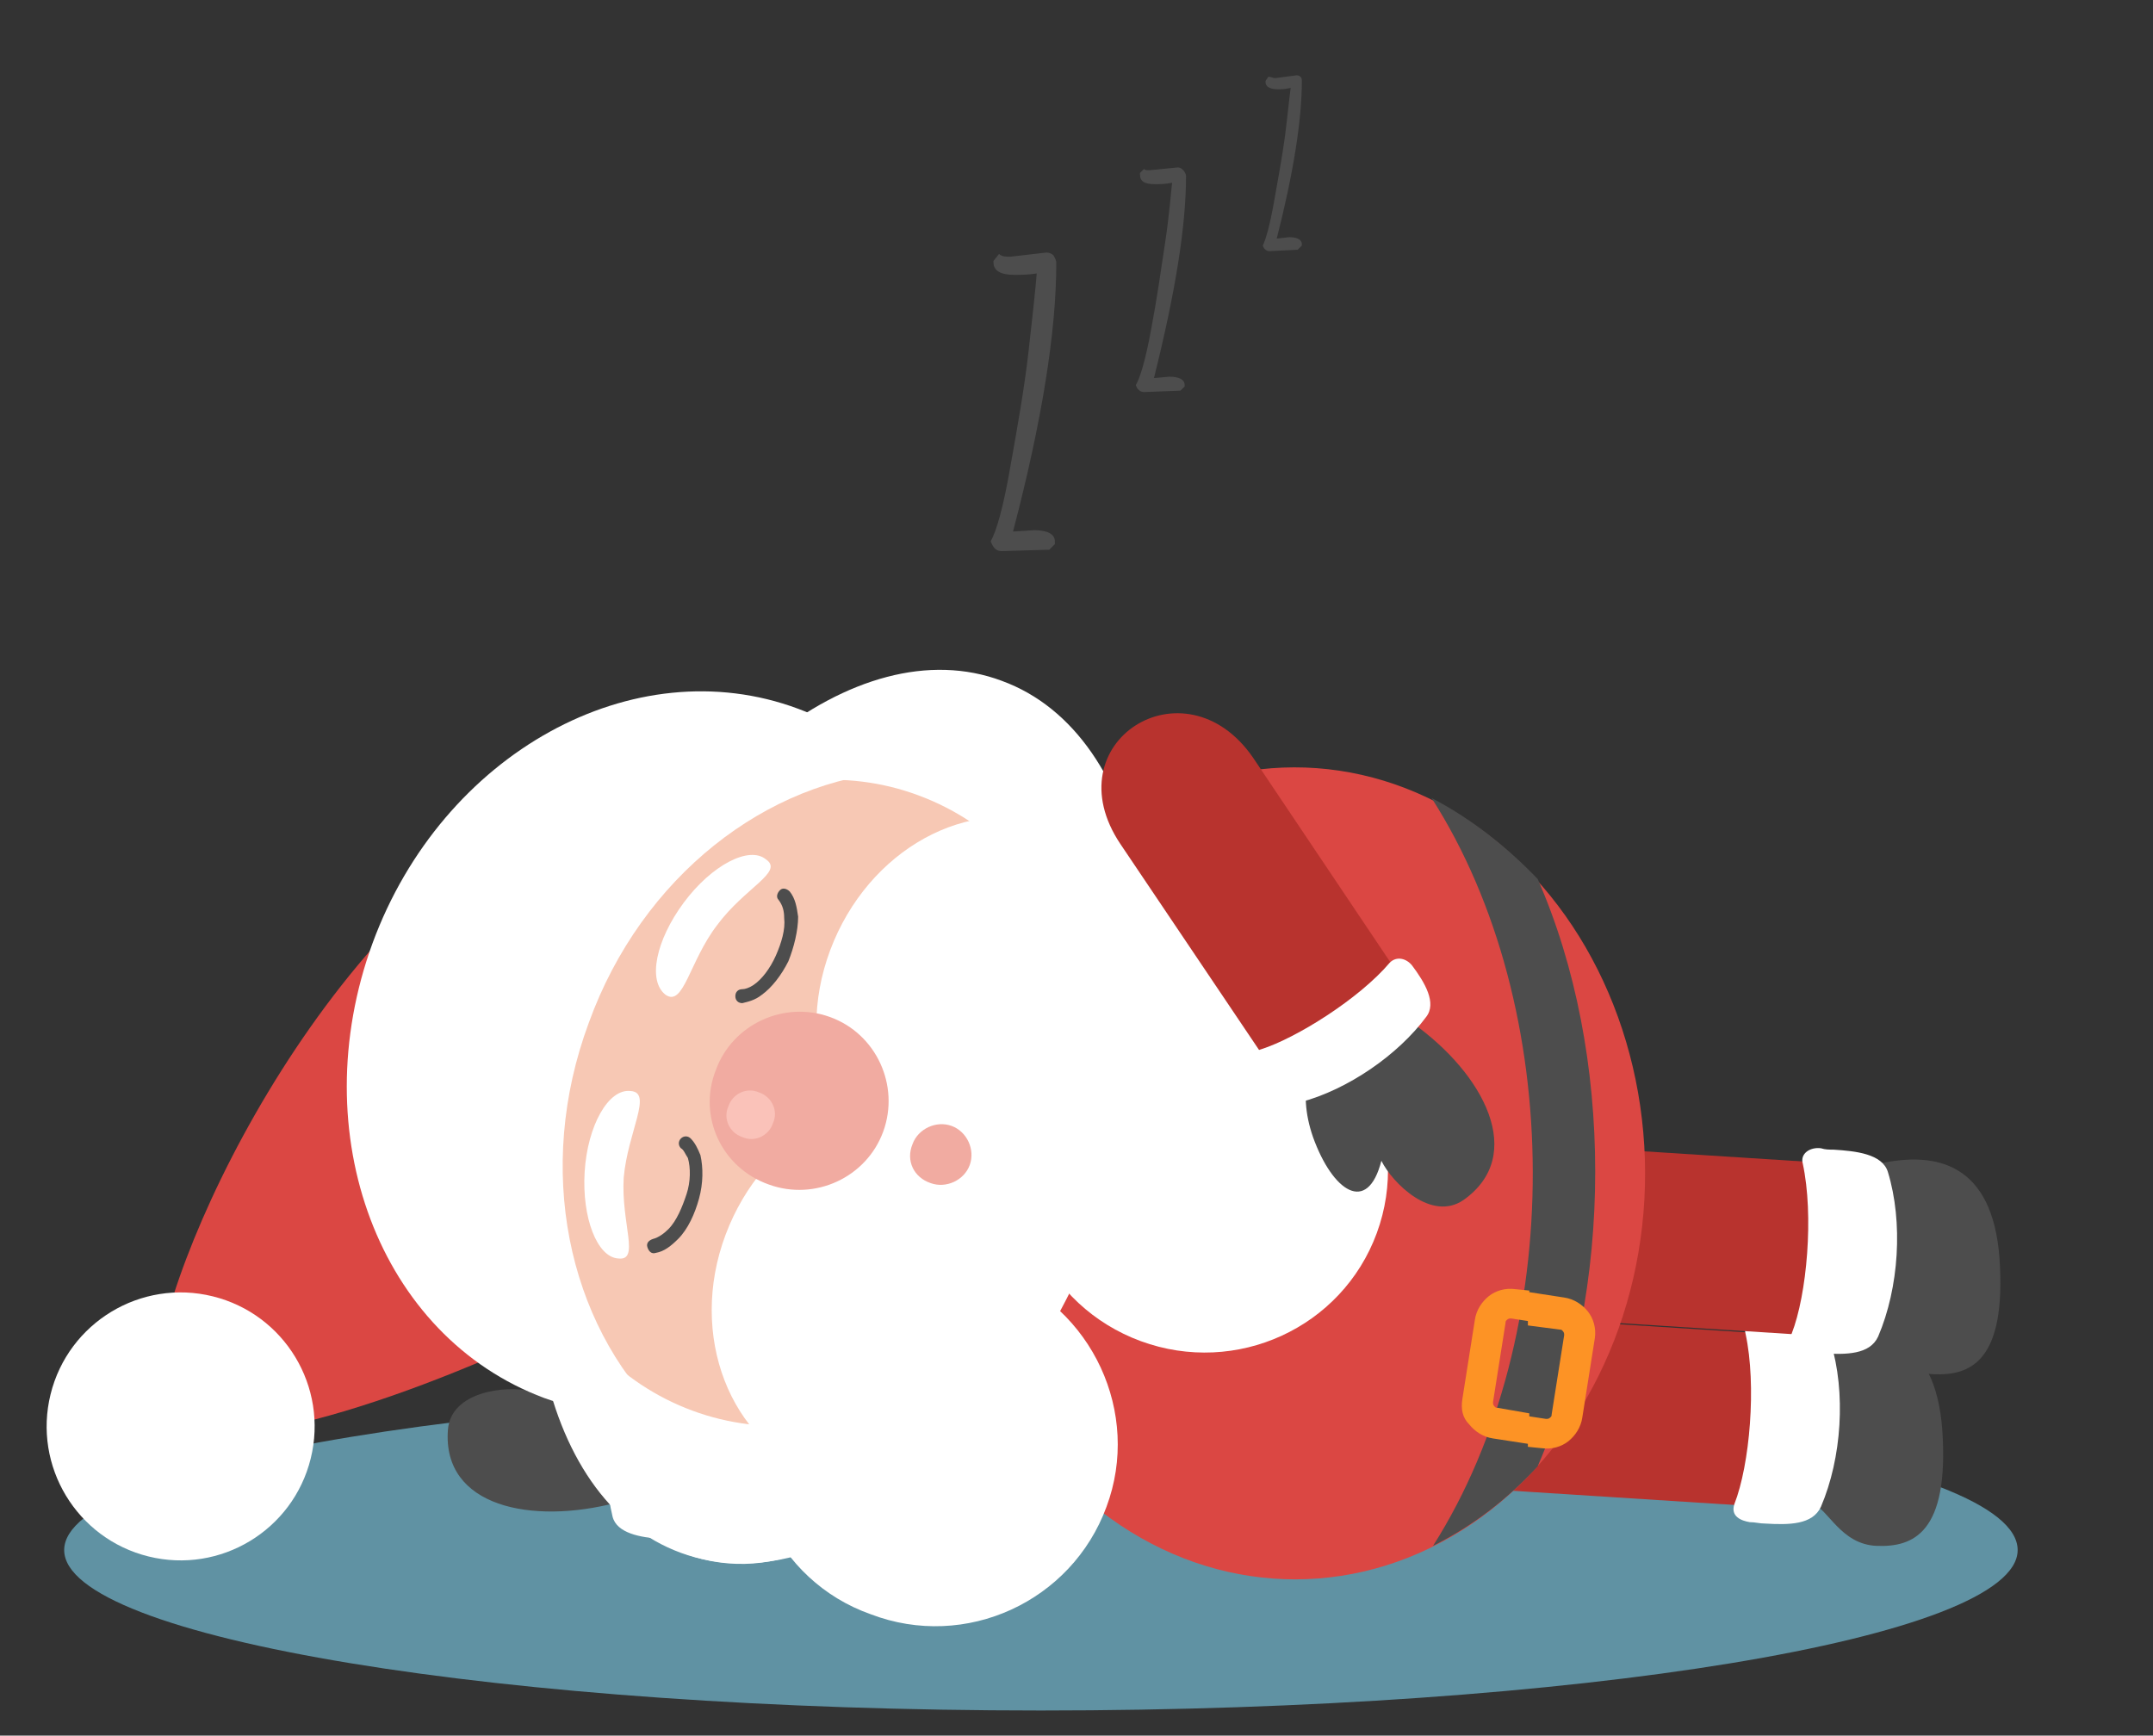 <?xml version="1.0" encoding="utf-8"?>
<!-- Generator: Adobe Illustrator 22.0.1, SVG Export Plug-In . SVG Version: 6.00 Build 0)  -->
<svg version="1.1" xmlns="http://www.w3.org/2000/svg" xmlns:xlink="http://www.w3.org/1999/xlink" x="0px" y="0px"
	 viewBox="0 0 154.3 124.4" style="enable-background:new 0 0 154.3 124.4;" xml:space="preserve">
<rect x="0" y="0" width="154.3" height="124.4" fill="#333333" stroke="none"/>
<style type="text/css">
	.st0{fill-rule:evenodd;clip-rule:evenodd;fill:#8EC3D4;}
	.st1{fill-rule:evenodd;clip-rule:evenodd;fill:#6092A3;}
	.st2{fill-rule:evenodd;clip-rule:evenodd;fill:#B8332E;}
	.st3{fill-rule:evenodd;clip-rule:evenodd;fill:#4D4D4D;}
	.st4{fill-rule:evenodd;clip-rule:evenodd;fill:#FFFFFF;}
	.st5{fill-rule:evenodd;clip-rule:evenodd;fill:#DB4743;}
	.st6{fill:#FD9325;}
	.st7{fill-rule:evenodd;clip-rule:evenodd;fill:#F7C8B4;}
	.st8{fill:#4D4D4D;}
	.st9{fill-rule:evenodd;clip-rule:evenodd;fill:#F1ABA1;}
	.st10{fill:#F1ABA1;}
	.st11{fill-rule:evenodd;clip-rule:evenodd;fill:#FAC2B9;}
	.st12{fill-rule:evenodd;clip-rule:evenodd;fill:#FFB463;}
	.st13{fill-rule:evenodd;clip-rule:evenodd;fill:#EB963B;}
	.st14{fill-rule:evenodd;clip-rule:evenodd;fill:#C9EAF5;}
	.st15{fill-rule:evenodd;clip-rule:evenodd;fill:#B5DDEB;}
	.st16{fill-rule:evenodd;clip-rule:evenodd;fill:#FFD67F;}
	.st17{fill-rule:evenodd;clip-rule:evenodd;fill:#E0B24E;}
	.st18{fill-rule:evenodd;clip-rule:evenodd;fill:#F5B99F;}
	.st19{fill-rule:evenodd;clip-rule:evenodd;fill:#854E4C;}
	.st20{fill-rule:evenodd;clip-rule:evenodd;fill:#999999;}
	.st21{fill-rule:evenodd;clip-rule:evenodd;fill:#EDBC51;}
	.st22{fill-rule:evenodd;clip-rule:evenodd;fill:#B8332E;stroke:#B8332E;stroke-width:0.216;stroke-miterlimit:22.926;}
	.st23{fill-rule:evenodd;clip-rule:evenodd;fill:#BEAEA1;}
	.st24{fill:#648691;}
</style>
<g id="BACKGROUND">
</g>
<g id="OBJECTS">
	<g>
		<path class="st1" d="M74.6,122.6c38.5,0,70-5.2,70-11.5c0-6.4-31.4-11.5-70-11.5c-38.5,0-70,5.2-70,11.5
			C4.6,117.4,36,122.6,74.6,122.6z"/>
		<g>
			<g>
				<path class="st3" d="M129.9,107.8c1.1,0.3,2,2.9,4.6,3c2.6,0.1,5.2-0.9,4.7-8.3c-0.5-6.8-4.5-7.7-8.6-6.8
					C126.4,96.6,126.2,106.8,129.9,107.8z"/>
				
					<rect x="104.9" y="85.1" transform="matrix(6.377012e-02 -0.998 0.998 6.377012e-02 3.401 205.26)" class="st2" width="12.4" height="31.5"/>
				<path class="st4" d="M125.1,95.6c0.8,3.7,0.3,9.4-0.8,12.2c-0.3,0.9,0.5,1.2,1.1,1.3c0.4,0,0.7,0.1,1.1,0.1
					c1.7,0.1,3.4,0.1,4-1.2c1.5-3.5,1.8-8.2,0.7-11.8c-0.4-1.3-2.3-1.5-3.9-1.6c-0.3,0-0.6,0-0.9-0.1
					C125.6,94.4,124.9,94.9,125.1,95.6z"/>
			</g>
			<g>
				<path class="st3" d="M134,95.5c1.1,0.3,2,2.9,4.6,3c2.6,0.1,5.2-0.9,4.7-8.3c-0.5-6.8-4.5-7.7-8.6-6.8
					C130.4,84.4,130.3,94.6,134,95.5z"/>
				
					<rect x="109" y="72.8" transform="matrix(6.377012e-02 -0.998 0.998 6.377012e-02 19.411 197.884)" class="st2" width="12.4" height="31.5"/>
				<path class="st4" d="M129.2,83.4c0.8,3.7,0.3,9.4-0.8,12.2c-0.3,0.9,0.5,1.2,1.1,1.3c0.4,0,0.7,0.1,1.1,0.1
					c1.7,0.1,3.4,0.1,4-1.2c1.5-3.5,1.8-8.2,0.7-11.8c-0.4-1.3-2.3-1.5-3.9-1.6c-0.3,0-0.6,0-0.9-0.1
					C129.7,82.2,129,82.7,129.2,83.4z"/>
			</g>
			<g>
				
					<ellipse transform="matrix(1 -2.127071e-03 2.127071e-03 1 -0.179 0.198)" class="st5" cx="92.8" cy="84.1" rx="25.1" ry="29.1"/>
				<path class="st3" d="M110.2,63c5.5,12.5,5.5,29.4,0,42.1c-2.2,2.4-4.7,4.3-7.5,5.7c9.6-15.1,9.5-38.6-0.1-53.6
					C105.3,58.6,107.9,60.6,110.2,63z"/>
				<path class="st6" d="M109.5,92.6l2.6,0.4c0.7,0.1,1.3,0.5,1.7,1l0,0c0.4,0.5,0.6,1.2,0.5,1.9l-0.9,5.7c-0.1,0.7-0.5,1.3-1,1.7
					l0,0c-0.5,0.4-1.2,0.6-1.9,0.5l-1-0.1v-2.2l1.3,0.2c0.1,0,0.2,0,0.3-0.1l0,0c0.1-0.1,0.1-0.1,0.1-0.2l0.9-5.7
					c0-0.1,0-0.2-0.1-0.3l0,0c-0.1-0.1-0.1-0.1-0.2-0.1l-2.3-0.3V92.6z M104.8,100.3l0.9-5.7c0.1-0.7,0.5-1.3,1-1.7l0,0
					c0.5-0.4,1.2-0.6,1.9-0.5l1,0.1v2.2l-1.3-0.2c-0.1,0-0.2,0-0.3,0.1l0,0c-0.1,0.1-0.1,0.1-0.1,0.2l-0.9,5.7c0,0.1,0,0.2,0.1,0.3
					l0,0c0.1,0.1,0.1,0.1,0.2,0.1l2.3,0.4v2.2l-2.6-0.4c-0.7-0.1-1.3-0.5-1.7-1l0,0C104.8,101.6,104.7,101,104.8,100.3z"/>
			</g>
			<path class="st5" d="M36.3,59.5C20.7,69.4,10,94.2,11.2,100.6c0.9,4.9,14.7,1.1,27.7-5C56.7,87.3,37.2,71.4,36.3,59.5z"/>
			<g>
				<path class="st2" d="M67.4,99.7l-18.3-1.7c-2.8,3.4-3.1,7.2-1.1,11.2l18.2,1.7C74.7,111.6,76.2,100.5,67.4,99.7z"/>
				<path class="st3" d="M42.4,97c-3.9-1.4-6.8-0.6-4.4,2.7c-1.7-0.4-5.7,0-5.9,2.8c-0.4,5.5,6,6.8,12.1,5.2
					C47.8,106.8,49.2,99.5,42.4,97z"/>
				<path class="st4" d="M48.5,109.2c-0.6-3.4,0-8.6,1-11.1c0.3-0.8-0.4-1.1-0.9-1.2c-1.5-0.2-3.2-0.3-3.7,1
					c-1.4,3.2-1.8,7.5-1,10.8c0.3,1.2,2,1.5,3.5,1.6C48,110.2,48.6,109.8,48.5,109.2z"/>
			</g>
			<g>
				<path class="st4" d="M41.5,73.1c-6.4,17.3-3.1,34.4,7.3,38.2c10.4,3.8,24-7.1,30.3-24.3c6.4-17.3,3.1-34.4-7.3-38.2
					C61.4,44.9,47.8,55.8,41.5,73.1z"/>
				<path class="st4" d="M42.4,94.9c2.5-6.8,9.6-10.4,15.9-8.1c6.3,2.3,9.3,9.7,6.8,16.5c-2.5,6.8-9.6,10.4-15.9,8.1
					C42.9,109.1,39.9,101.7,42.4,94.9z"/>
				<path class="st7" d="M38.6,72c4.5-12.2,16.7-18.9,27.2-15c10.6,3.9,15.5,16.9,11,29.1c-4.5,12.2-16.7,18.9-27.2,15
					S34.1,84.2,38.6,72z"/>
				<g>
					<path class="st4" d="M52,88.5c2.7-7.2,9.9-11.2,16.2-8.9c6.3,2.3,9.2,10,6.6,17.2c-2.7,7.2-9.9,11.2-16.2,8.9
						C52.3,103.4,49.3,95.7,52,88.5z"/>
					<path class="st4" d="M59.5,68.1c-2.7,7.2,0.3,14.9,6.6,17.2c6.3,2.3,13.5-1.7,16.2-8.9c2.7-7.2-0.3-14.9-6.6-17.2
						C69.4,56.9,62.2,60.9,59.5,68.1z"/>
				</g>
				<path class="st4" d="M54.6,98.9c2.5-6.8,10.1-10.3,16.9-7.7c6.8,2.5,10.3,10.1,7.8,16.8c-2.5,6.8-10.1,10.3-16.9,7.7
					C55.6,113.3,52.1,105.7,54.6,98.9z"/>
				<path class="st4" d="M71.1,64.6c-2.5,6.8,1,14.3,7.8,16.8c6.8,2.5,14.4-1,16.9-7.7c2.5-6.8-1-14.3-7.8-16.8
					C81.1,54.3,73.6,57.8,71.1,64.6z"/>
				
					<ellipse transform="matrix(0.345 -0.939 0.939 0.345 -22.15 135.856)" class="st4" cx="86.2" cy="83.8" rx="13.1" ry="13.2"/>
				<path class="st8" d="M48.8,82.3c-0.2-0.2-0.2-0.5,0-0.7c0.2-0.2,0.5-0.2,0.7,0c0.3,0.3,0.5,0.7,0.7,1.2c0.2,0.9,0.2,2-0.1,3.1
					c-0.3,1.1-0.8,2.2-1.5,2.9c-0.5,0.5-1,0.9-1.6,1c-0.3,0.1-0.5-0.1-0.6-0.4c-0.1-0.3,0.1-0.5,0.4-0.6c0.4-0.1,0.8-0.4,1.1-0.7
					c0.6-0.6,1-1.6,1.3-2.5c0.3-0.9,0.3-1.9,0.1-2.6C49.1,82.7,49,82.4,48.8,82.3z"/>
				<path class="st9" d="M51.3,76.7c1.2-3.3,4.9-5,8.2-3.8c3.3,1.2,5,4.9,3.8,8.2c-1.2,3.3-4.9,5-8.2,3.8C51.7,83.7,50,80,51.3,76.7
					z"/>
				<path class="st4" d="M49,64.7c-2,2.7-2.6,5.6-1.3,6.6c1.3,0.9,1.7-2.4,3.7-5c2-2.7,4.8-3.8,3.5-4.7C53.7,60.6,51,62,49,64.7z"/>
				<path class="st4" d="M41.9,84c0.2-3.3,1.7-6,3.3-5.8c1.6,0.1-0.2,2.9-0.5,6.2c-0.2,3.3,1.2,6-0.4,5.8
					C42.8,90.1,41.7,87.3,41.9,84z"/>
				<path class="st4" d="M26.7,67.6c5-13.6,18.7-21.2,30.5-16.8c2.7,1,5.1,2.6,7.1,4.5c-9.3,0.6-18.3,7.5-22.1,18
					c-3.9,10.5-1.5,21.5,5.2,28.1c-2.8,0.2-5.6-0.2-8.4-1.2C27.2,95.8,21.7,81.3,26.7,67.6z"/>
				<path class="st11" d="M52.2,79.3c0.3-0.9,1.3-1.4,2.2-1c0.9,0.3,1.4,1.3,1,2.2c-0.3,0.9-1.3,1.4-2.2,1
					C52.3,81.2,51.8,80.2,52.2,79.3z"/>
				<path class="st8" d="M53.2,71.9c-0.3,0-0.5-0.2-0.5-0.5c0-0.3,0.2-0.5,0.5-0.5c0.2,0,0.5-0.1,0.8-0.3c0.6-0.4,1.2-1.2,1.6-2.1
					c0.4-0.9,0.7-1.9,0.6-2.7c0-0.5-0.1-0.9-0.4-1.3c-0.2-0.2-0.1-0.5,0.1-0.7c0.2-0.2,0.5-0.1,0.7,0.1c0.4,0.5,0.5,1.1,0.6,1.8
					c0,1-0.3,2.2-0.7,3.2c-0.5,1-1.2,1.9-1.9,2.4C54.1,71.7,53.6,71.8,53.2,71.9z"/>
				<path class="st9" d="M65.4,82c0.4-1.1,1.7-1.7,2.8-1.3c1.1,0.4,1.7,1.7,1.3,2.8c-0.4,1.1-1.7,1.7-2.8,1.3
					C65.5,84.4,64.9,83.2,65.4,82z"/>
			</g>
			<ellipse transform="matrix(0.24 -0.971 0.971 0.24 -89.41 90.332)" class="st4" cx="13" cy="102.2" rx="9.6" ry="9.6"/>
			<g>
				<path class="st2" d="M80.3,60.5l10.3,15.3c4.4,0,7.5-2.2,9.4-6.3L89.8,54.3C84.9,47.2,75.4,53.2,80.3,60.5z"/>
				<path class="st3" d="M94.1,81.5c1.4,3.9,3.9,5.6,4.9,1.7c0.8,1.6,3.6,4.4,5.9,2.8c4.5-3.2,1.5-9-3.7-12.7
					C98.2,71.1,91.7,74.6,94.1,81.5z"/>
				<path class="st4" d="M99.6,69c-2.2,2.6-6.7,5.4-9.2,6.2c-0.8,0.2-0.6,1.1-0.3,1.5c0.8,1.3,1.8,2.6,3.1,2.3c3.4-0.9,7-3.4,9-6.1
					c0.8-1-0.1-2.5-1-3.7C100.8,68.7,100.1,68.5,99.6,69z"/>
			</g>
			<path class="st8" d="M72.4,18.4l2.6-0.3c0.2,0,0.4,0.1,0.5,0.2c0.1,0.2,0.2,0.3,0.2,0.6c0,4.8-1,11.2-3.1,19.2l1.5-0.1
				c1,0,1.5,0.3,1.5,0.8V39l-0.4,0.4l-3.4,0.1c-0.4,0-0.6-0.2-0.8-0.7c0.4-0.7,0.9-2.4,1.4-5.3c0.5-2.8,1-5.6,1.3-8.2
				c0.3-2.6,0.5-4.5,0.6-5.7c-0.6,0.1-1.2,0.1-1.6,0.1c-1,0-1.5-0.3-1.5-0.9v-0.1l0.4-0.5v0C71.8,18.4,72.1,18.4,72.4,18.4z"/>
			<path class="st8" d="M82.4,12.2l2-0.2c0.2,0,0.3,0.1,0.4,0.2c0.1,0.1,0.2,0.3,0.2,0.4c0,3.7-0.8,8.5-2.3,14.5l1.1-0.1
				c0.7,0,1.1,0.2,1.1,0.6v0.1l-0.3,0.3l-2.6,0.1c-0.3,0-0.5-0.2-0.6-0.5c0.3-0.5,0.7-1.8,1.1-4c0.4-2.1,0.7-4.2,1-6.2
				c0.3-2,0.4-3.4,0.5-4.3c-0.5,0.1-0.9,0.1-1.2,0.1c-0.8,0-1.1-0.2-1.1-0.7v-0.1l0.3-0.3v0C82,12.2,82.2,12.2,82.4,12.2z"/>
			<path class="st8" d="M91.4,5.6l1.5-0.2c0.1,0,0.2,0,0.3,0.1c0.1,0.1,0.1,0.2,0.1,0.3c0,2.8-0.6,6.6-1.8,11.3l0.9-0.1
				c0.6,0,0.9,0.2,0.9,0.5v0.1L93,17.9L91,18c-0.2,0-0.4-0.1-0.5-0.4c0.2-0.4,0.5-1.4,0.8-3.1c0.3-1.7,0.6-3.3,0.8-4.8
				c0.2-1.6,0.3-2.7,0.4-3.4c-0.4,0.1-0.7,0.1-0.9,0.1c-0.6,0-0.9-0.2-0.9-0.5V5.8l0.2-0.3v0C91.1,5.5,91.2,5.6,91.4,5.6z"/>
		</g>
	</g>
</g>
<g id="DESIGNED_BY_FREEPIK">
</g>
</svg>
